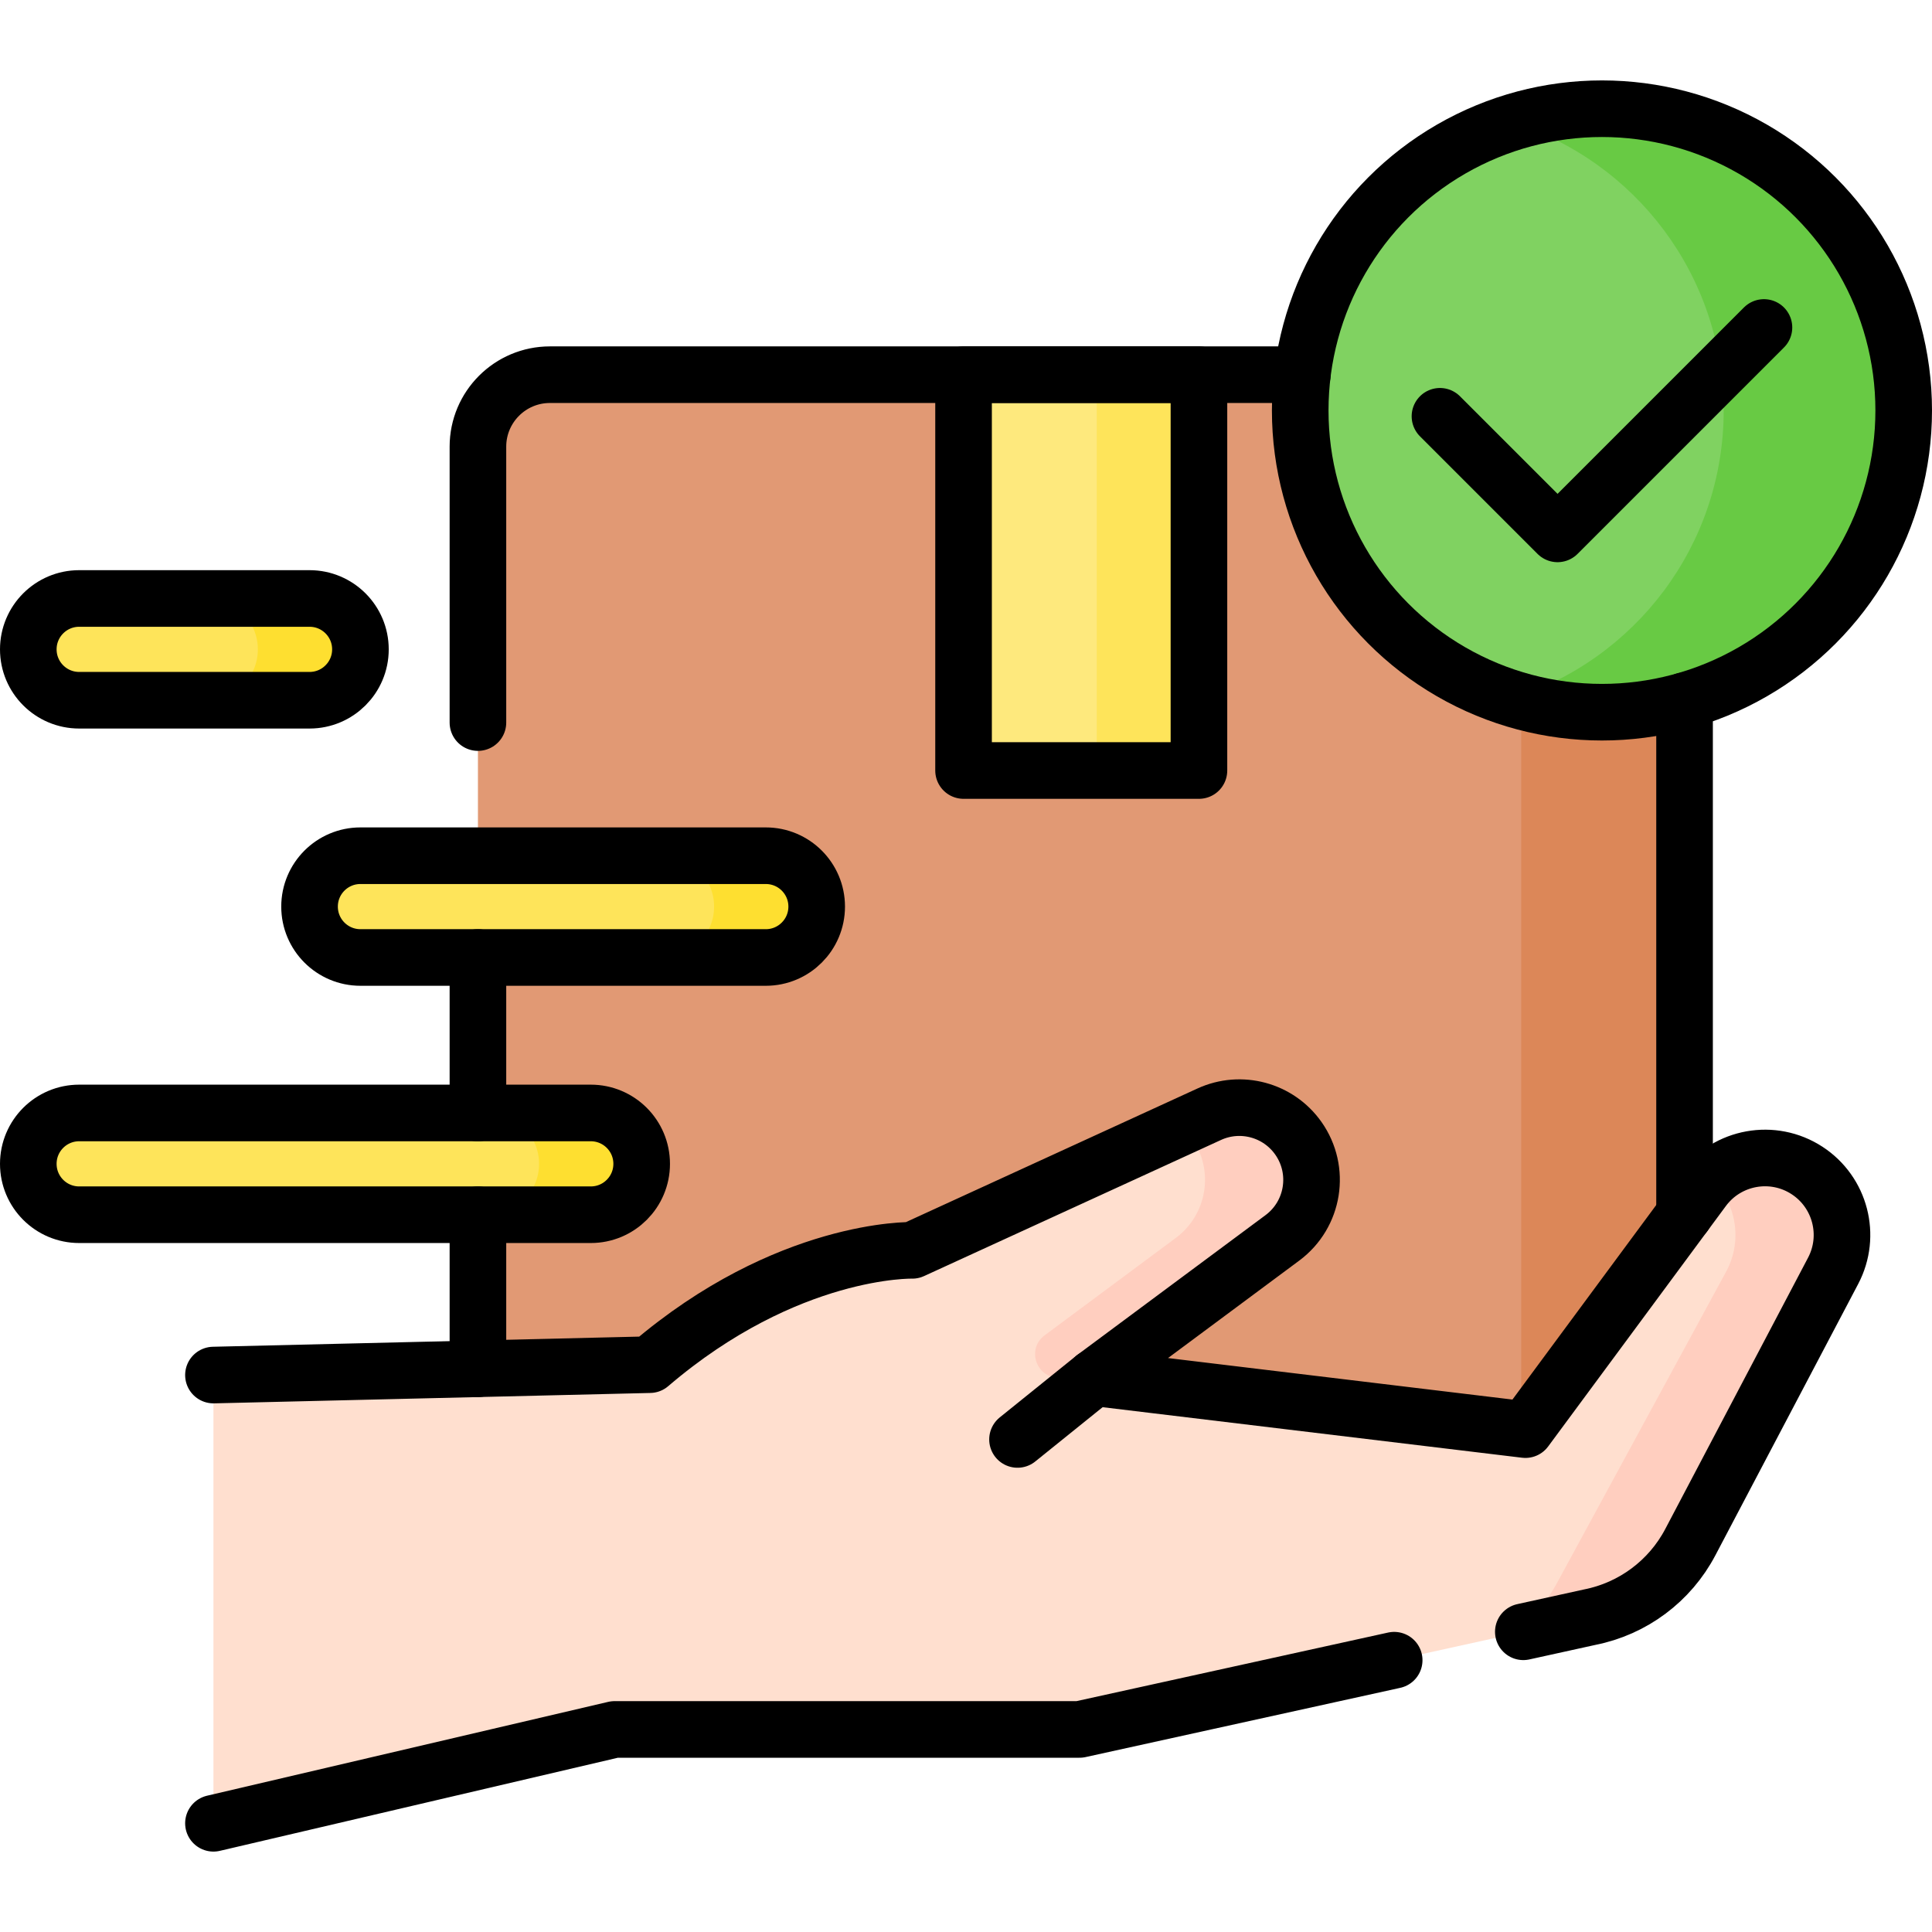 <svg version="1.1" id="Capa_1" xmlns="http://www.w3.org/2000/svg" xmlns:xlink="http://www.w3.org/1999/xlink" x="0px" y="0px" viewBox="0 0 512 512" style="enable-background:new 0 0 512 512;" xml:space="preserve">
<g>
	<g>
		<g>
			<path style="fill:#E19974;" d="M427.342,99.292h-281.6c-10.541,0-19.086,8.545-19.086,19.086v260.998&#10;&#9;&#9;&#9;&#9;c0,9.401,7.621,17.023,17.023,17.023h285.726c9.401,0,17.023-7.621,17.023-17.023V118.378&#10;&#9;&#9;&#9;&#9;C446.428,107.837,437.883,99.292,427.342,99.292z"/>
			<path style="fill:#DC8758;" d="M446.426,118.375v260.996c0,9.409-7.622,17.031-17.021,17.031h-43.291&#10;&#9;&#9;&#9;&#9;c9.399,0,17.021-7.621,17.021-17.031V118.375c0-10.538-8.54-19.078-19.079-19.078h43.291&#10;&#9;&#9;&#9;&#9;C437.885,99.296,446.426,107.837,446.426,118.375z"/>
			<path style="fill:#FFDFCF;" d="M56.565,364.407v118.782l106.309-24.871h123.215l135.201-29.75&#10;&#9;&#9;&#9;&#9;c11.433-2.257,21.233-9.563,26.66-19.875l37.85-71.915c4.904-9.317,1.911-20.836-6.908-26.587l0,0&#10;&#9;&#9;&#9;&#9;c-9.048-5.901-21.127-3.725-27.548,4.961l-47.093,63.714l-114.286-13.771l49.883-37.048c8.348-6.2,10.219-17.93,4.214-26.419v0&#10;&#9;&#9;&#9;&#9;c-5.317-7.517-15.232-10.183-23.602-6.346l-78.694,36.073c0,0-33.143-0.858-69.558,30.297L56.565,364.407z"/>
			<path style="fill:#FFCEBF;" d="M344.061,301.629c6.003,8.49,4.135,20.217-4.215,26.42l-49.884,37.048h-9.419&#10;&#9;&#9;&#9;&#9;c-5.993,0-8.52-7.641-3.709-11.215l34.784-25.833c8.341-6.203,10.218-17.93,4.215-26.42c-0.789-1.119-1.688-2.128-2.657-3.007&#10;&#9;&#9;&#9;&#9;l7.282-3.336c2.567-1.179,5.284-1.738,7.971-1.738C334.482,293.548,340.375,296.424,344.061,301.629z"/>
			<path style="fill:#FFCEBF;" d="M485.801,336.779l-37.848,71.919c-5.434,10.308-15.233,17.61-26.66,19.868l-21.176,4.665&#10;&#9;&#9;&#9;&#9;c5.284-3.536,9.679-8.361,12.716-14.114l44.73-82.337c4.305-8.181,2.527-18.05-3.936-24.233c3.866-3.706,8.96-5.674,14.134-5.674&#10;&#9;&#9;&#9;&#9;c3.826,0,7.691,1.079,11.128,3.316C487.709,315.942,490.705,327.459,485.801,336.779z"/>
			<rect x="255.352" y="99.292" style="fill:#FEE97D;" width="62.381" height="104.904"/>
			<rect x="290.651" y="99.296" style="fill:#FEE45A;" width="27.08" height="104.902"/>
			<circle style="fill:#80D261;" cx="424.535" cy="108.775" r="79.965"/>
			<path style="fill:#68CA44;" d="M504.5,108.776c0,44.16-35.8,79.96-79.96,79.96c-8.311,0-16.321-1.269-23.853-3.616&#10;&#9;&#9;&#9;&#9;c32.503-10.149,56.107-40.494,56.107-76.344S433.19,42.57,400.687,32.422c7.532-2.347,15.542-3.616,23.853-3.616&#10;&#9;&#9;&#9;&#9;C468.7,28.806,504.5,64.616,504.5,108.776z"/>
		</g>
		<g>
			<path style="fill:#FEE45A;" d="M156.565,321.915H20.985c-7.448,0-13.485-6.037-13.485-13.485s6.037-13.485,13.485-13.485h135.581&#10;&#9;&#9;&#9;&#9;c7.448,0,13.485,6.037,13.485,13.485S164.013,321.915,156.565,321.915z"/>
		</g>
		<g>
			<path style="fill:#FEE45A;" d="M202.945,253.743H95.518c-7.448,0-13.485-6.037-13.485-13.485c0-7.448,6.037-13.485,13.485-13.485&#10;&#9;&#9;&#9;&#9;h107.428c7.448,0,13.485,6.037,13.485,13.485C216.43,247.706,210.393,253.743,202.945,253.743z"/>
		</g>
		<g>
			<path style="fill:#FEE45A;" d="M82.033,185.571H20.985c-7.448,0-13.485-6.037-13.485-13.485s6.037-13.485,13.485-13.485h61.048&#10;&#9;&#9;&#9;&#9;c7.448,0,13.485,6.037,13.485,13.485S89.48,185.571,82.033,185.571z"/>
		</g>
		<g>
			<path style="fill:#FEDF30;" d="M170.047,308.431c0,7.452-6.033,13.485-13.485,13.485h-27.189c7.452,0,13.485-6.033,13.485-13.485&#10;&#9;&#9;&#9;&#9;c0-7.452-6.033-13.485-13.485-13.485h27.189C164.013,294.946,170.047,300.979,170.047,308.431z"/>
		</g>
		<g>
			<path style="fill:#FEDF30;" d="M216.435,240.258c0,7.452-6.043,13.485-13.485,13.485H175.76c7.442,0,13.485-6.033,13.485-13.485&#10;&#9;&#9;&#9;&#9;c0-7.452-6.043-13.485-13.485-13.485h27.189C210.391,226.773,216.435,232.806,216.435,240.258z"/>
		</g>
		<g>
			<path style="fill:#FEDF30;" d="M95.521,172.084c0,7.452-6.043,13.485-13.485,13.485H54.847c7.442,0,13.485-6.033,13.485-13.485&#10;&#9;&#9;&#9;&#9;c0-7.442-6.043-13.485-13.485-13.485h27.189C89.478,158.6,95.521,164.643,95.521,172.084z"/>
		</g>
	</g>
	<g>
		<g>
			<path style="fill:none;stroke:#000000;stroke-width:15;stroke-linecap:round;stroke-linejoin:round;stroke-miterlimit:10;" d="&#10;&#9;&#9;&#9;&#9;M126.656,191.488v-73.113c0-10.538,8.55-19.079,19.089-19.079H345.13"/>
			
				<line style="fill:none;stroke:#000000;stroke-width:15;stroke-linecap:round;stroke-linejoin:round;stroke-miterlimit:10;" x1="126.656" y1="362.74" x2="126.656" y2="321.916"/>
			
				<line style="fill:none;stroke:#000000;stroke-width:15;stroke-linecap:round;stroke-linejoin:round;stroke-miterlimit:10;" x1="126.656" y1="294.946" x2="126.656" y2="253.742"/>
			
				<line style="fill:none;stroke:#000000;stroke-width:15;stroke-linecap:round;stroke-linejoin:round;stroke-miterlimit:10;" x1="446.425" y1="321.806" x2="446.425" y2="185.699"/>
			<path style="fill:none;stroke:#000000;stroke-width:15;stroke-linecap:round;stroke-linejoin:round;stroke-miterlimit:10;" d="&#10;&#9;&#9;&#9;&#9;M403.696,432.44l17.593-3.871c11.433-2.257,21.233-9.563,26.66-19.875l37.85-71.915c4.904-9.317,1.911-20.836-6.908-26.587l0,0&#10;&#9;&#9;&#9;&#9;c-9.048-5.901-21.127-3.725-27.548,4.961l-47.093,63.714l-114.286-13.771l49.883-37.048c8.348-6.2,10.219-17.93,4.214-26.419v0&#10;&#9;&#9;&#9;&#9;c-5.317-7.517-15.232-10.183-23.602-6.346l-78.694,36.073c0,0-33.143-0.858-69.558,30.297l-115.642,2.754"/>
			
				<polyline style="fill:none;stroke:#000000;stroke-width:15;stroke-linecap:round;stroke-linejoin:round;stroke-miterlimit:10;" points="&#10;&#9;&#9;&#9;&#9;56.565,483.189 162.873,458.319 286.089,458.319 369.473,439.97 &#9;&#9;&#9;"/>
			
				<rect x="255.352" y="99.292" style="fill:none;stroke:#000000;stroke-width:15;stroke-linecap:round;stroke-linejoin:round;stroke-miterlimit:10;" width="62.381" height="104.904"/>
			
				<circle style="fill:none;stroke:#000000;stroke-width:15;stroke-linecap:round;stroke-linejoin:round;stroke-miterlimit:10;" cx="424.535" cy="108.775" r="79.965"/>
			
				<line style="fill:none;stroke:#000000;stroke-width:15;stroke-linecap:round;stroke-linejoin:round;stroke-miterlimit:10;" x1="289.964" y1="365.095" x2="269.651" y2="381.467"/>
		</g>
		<g>
			<path style="fill:none;stroke:#000000;stroke-width:15;stroke-linecap:round;stroke-linejoin:round;stroke-miterlimit:10;" d="&#10;&#9;&#9;&#9;&#9;M156.565,321.915H20.985c-7.448,0-13.485-6.037-13.485-13.485s6.037-13.485,13.485-13.485h135.581&#10;&#9;&#9;&#9;&#9;c7.448,0,13.485,6.037,13.485,13.485S164.013,321.915,156.565,321.915z"/>
		</g>
		<g>
			<path style="fill:none;stroke:#000000;stroke-width:15;stroke-linecap:round;stroke-linejoin:round;stroke-miterlimit:10;" d="&#10;&#9;&#9;&#9;&#9;M202.945,253.743H95.518c-7.448,0-13.485-6.037-13.485-13.485c0-7.448,6.037-13.485,13.485-13.485h107.428&#10;&#9;&#9;&#9;&#9;c7.448,0,13.485,6.037,13.485,13.485C216.43,247.706,210.393,253.743,202.945,253.743z"/>
		</g>
		<g>
			<path style="fill:none;stroke:#000000;stroke-width:15;stroke-linecap:round;stroke-linejoin:round;stroke-miterlimit:10;" d="&#10;&#9;&#9;&#9;&#9;M82.033,185.571H20.985c-7.448,0-13.485-6.037-13.485-13.485s6.037-13.485,13.485-13.485h61.048&#10;&#9;&#9;&#9;&#9;c7.448,0,13.485,6.037,13.485,13.485S89.48,185.571,82.033,185.571z"/>
		</g>
		
			<polyline style="fill:none;stroke:#000000;stroke-width:15;stroke-linecap:round;stroke-linejoin:round;stroke-miterlimit:10;" points="&#10;&#9;&#9;&#9;381.605,110.321 412.767,141.483 467.466,86.784 &#9;&#9;"/>
	</g>
</g>
<g>
</g>
<g>
</g>
<g>
</g>
<g>
</g>
<g>
</g>
<g>
</g>
<g>
</g>
<g>
</g>
<g>
</g>
<g>
</g>
<g>
</g>
<g>
</g>
<g>
</g>
<g>
</g>
<g>
</g>
</svg>